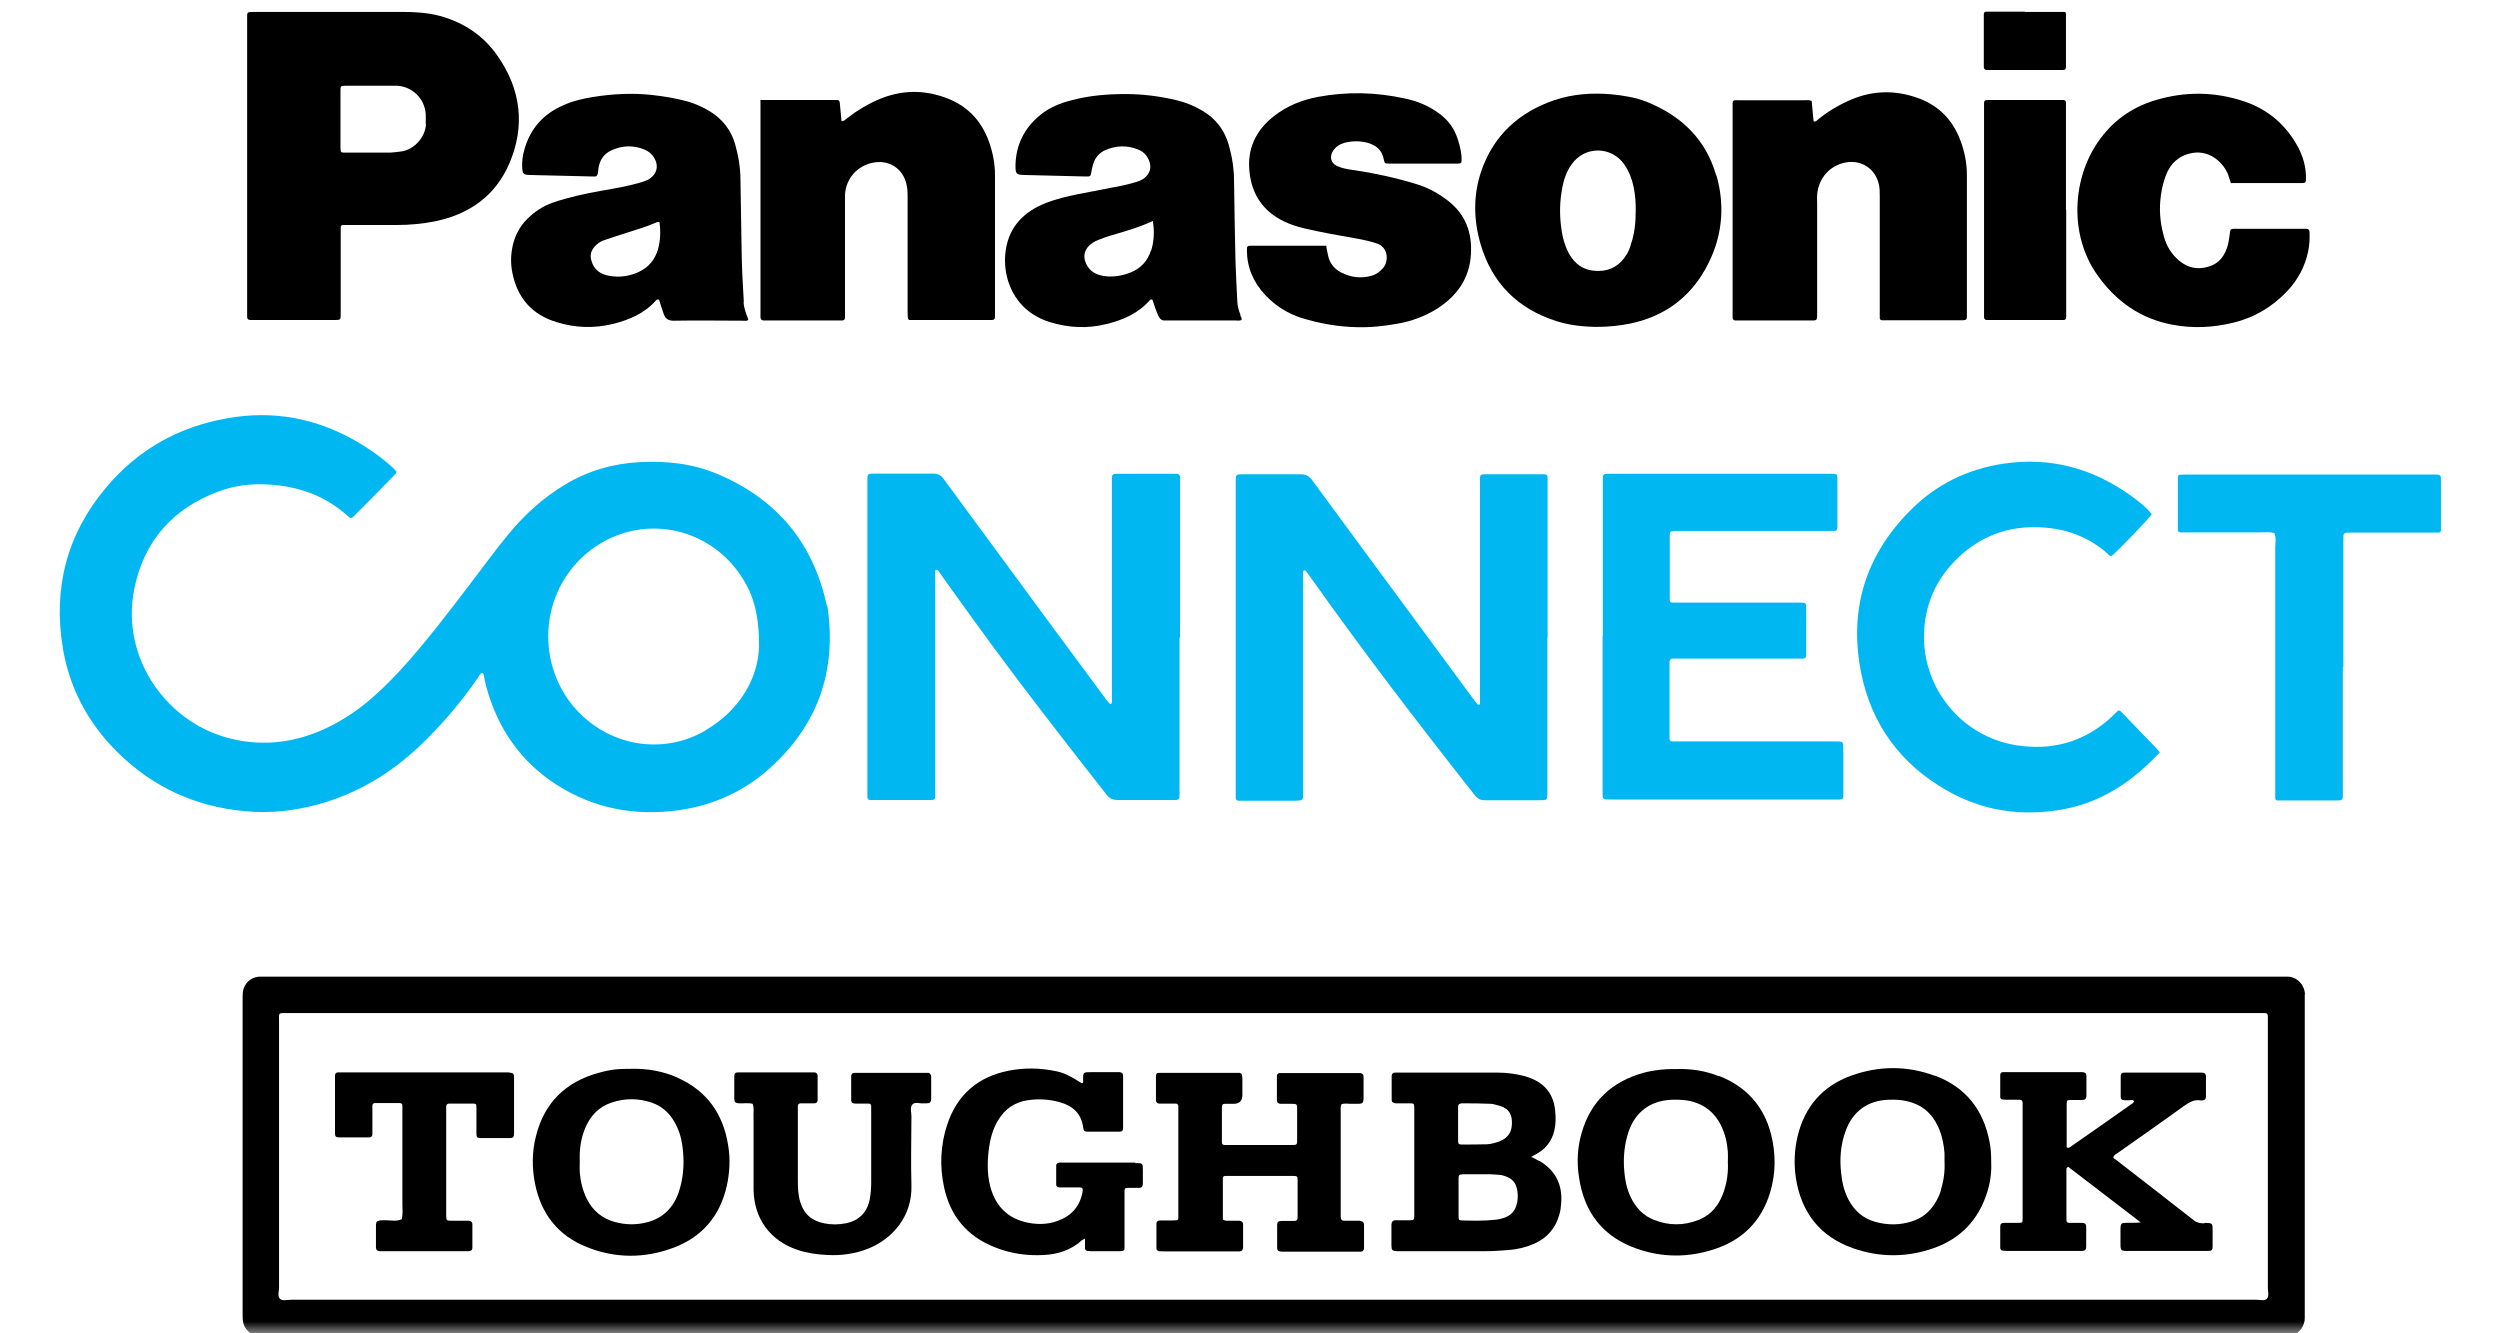 <svg width="105" height="56" viewBox="0 0 105 56" fill="none" xmlns="http://www.w3.org/2000/svg">
<g clip-path="url(#clip0_150_38)">
<mask id="mask0_150_38" style="mask-type:luminance" maskUnits="userSpaceOnUse" x="0" y="0" width="105" height="56">
<path d="M105 0H0V56H105V0Z" fill="white"/>
</mask>
<g mask="url(#mask0_150_38)">
<path d="M49.54 26.77C49.54 28.91 49.54 31.05 49.54 33.19C49.54 33.64 49.57 33.6 49.14 33.6C48.41 33.6 47.68 33.6 46.95 33.6C46.74 33.6 46.6 33.54 46.47 33.37C44.57 30.95 42.69 28.53 40.89 26.04C40.41 25.38 39.94 24.72 39.47 24.06C39.44 24.02 39.42 23.98 39.38 23.95C39.37 23.94 39.34 23.93 39.32 23.93C39.29 23.93 39.28 23.95 39.28 23.98C39.28 24.09 39.28 24.19 39.28 24.3C39.28 27.25 39.28 30.21 39.28 33.16C39.28 33.65 39.34 33.6 38.84 33.6C38.15 33.6 37.45 33.6 36.76 33.6C36.69 33.6 36.62 33.6 36.55 33.6C36.48 33.6 36.44 33.56 36.43 33.49C36.43 33.41 36.43 33.32 36.43 33.24C36.43 28.91 36.43 24.58 36.43 20.25C36.43 19.89 36.41 19.89 36.78 19.89C37.58 19.89 38.38 19.89 39.18 19.89C39.4 19.89 39.53 19.96 39.65 20.14C41.18 22.22 42.71 24.3 44.24 26.38C44.98 27.38 45.72 28.38 46.46 29.38C46.51 29.45 46.57 29.51 46.62 29.57C46.62 29.57 46.67 29.57 46.68 29.55C46.69 29.53 46.7 29.51 46.7 29.48C46.7 29.37 46.7 29.26 46.7 29.16C46.7 26.23 46.7 23.3 46.7 20.37C46.7 19.84 46.64 19.9 47.19 19.9C47.86 19.9 48.53 19.9 49.2 19.9C49.27 19.9 49.34 19.9 49.42 19.9C49.5 19.9 49.56 19.94 49.56 20.03C49.56 20.13 49.56 20.22 49.56 20.32C49.56 22.47 49.56 24.63 49.56 26.78L49.54 26.77Z" fill="#00B7F1"/>
<path d="M64.99 26.77C64.99 28.91 64.99 31.05 64.99 33.19C64.99 33.63 65.01 33.61 64.59 33.61C63.85 33.61 63.11 33.61 62.37 33.61C62.18 33.61 62.06 33.55 61.95 33.41C59.56 30.38 57.21 27.31 54.98 24.16C54.93 24.09 54.88 24.03 54.83 23.96C54.82 23.95 54.78 23.95 54.77 23.96C54.75 23.96 54.73 23.99 54.73 24.01C54.73 24.04 54.73 24.08 54.73 24.12C54.73 24.22 54.73 24.31 54.73 24.41C54.73 27.3 54.73 30.2 54.73 33.09C54.73 33.16 54.73 33.23 54.73 33.31C54.73 33.62 54.73 33.62 54.41 33.63C53.68 33.63 52.95 33.63 52.22 33.63C52.15 33.63 52.08 33.63 52.01 33.63C51.94 33.63 51.9 33.58 51.9 33.51C51.9 33.43 51.9 33.34 51.9 33.26C51.9 28.94 51.9 24.63 51.9 20.31C51.9 20.3 51.9 20.29 51.9 20.27C51.9 19.91 51.89 19.92 52.25 19.92C53.04 19.92 53.83 19.92 54.62 19.92C54.85 19.92 54.99 20 55.12 20.18C56.54 22.12 57.97 24.05 59.39 25.98C60.21 27.1 61.04 28.21 61.86 29.33C61.92 29.42 61.99 29.5 62.06 29.58C62.07 29.59 62.1 29.6 62.12 29.6C62.14 29.6 62.16 29.57 62.16 29.55C62.16 29.43 62.16 29.31 62.16 29.19C62.16 26.26 62.16 23.33 62.16 20.4C62.16 19.86 62.09 19.92 62.63 19.92C63.3 19.92 63.97 19.92 64.64 19.92C64.71 19.92 64.78 19.92 64.86 19.92C64.94 19.92 65 19.96 65 20.05C65 20.15 65 20.24 65 20.34C65 22.49 65 24.64 65 26.8L64.99 26.77Z" fill="#00B7F1"/>
<path d="M67.32 26.72C67.32 24.58 67.32 22.44 67.32 20.3C67.32 19.86 67.28 19.9 67.73 19.9C70.74 19.9 73.76 19.9 76.77 19.9C77.21 19.9 77.17 19.86 77.17 20.3C77.17 20.84 77.17 21.38 77.17 21.91C77.17 21.99 77.17 22.08 77.17 22.16C77.17 22.24 77.13 22.3 77.04 22.3C76.93 22.3 76.82 22.3 76.72 22.3C74.68 22.3 72.63 22.3 70.59 22.3C70.07 22.3 70.13 22.25 70.13 22.76C70.13 23.48 70.13 24.19 70.13 24.91C70.13 25.01 70.13 25.1 70.13 25.2C70.13 25.27 70.18 25.31 70.24 25.31C70.35 25.31 70.46 25.31 70.56 25.31C72.2 25.31 73.84 25.31 75.47 25.31C75.89 25.31 75.86 25.28 75.86 25.69C75.86 26.22 75.86 26.74 75.86 27.27C75.86 27.35 75.86 27.44 75.86 27.52C75.86 27.6 75.82 27.66 75.73 27.66C75.62 27.66 75.51 27.66 75.41 27.66C73.8 27.66 72.18 27.66 70.57 27.66C70.46 27.66 70.35 27.66 70.25 27.66C70.16 27.66 70.13 27.72 70.12 27.8C70.12 27.87 70.12 27.94 70.12 28.02C70.12 28.94 70.12 29.86 70.12 30.78C70.12 30.86 70.12 30.95 70.12 31.03C70.12 31.1 70.17 31.14 70.24 31.14C70.35 31.14 70.46 31.14 70.56 31.14C72.7 31.14 74.84 31.14 76.98 31.14C77.46 31.14 77.41 31.1 77.42 31.59C77.42 32.12 77.42 32.64 77.42 33.17C77.42 33.25 77.42 33.34 77.42 33.42C77.42 33.54 77.38 33.57 77.27 33.58C77.2 33.58 77.13 33.58 77.05 33.58C73.92 33.58 70.78 33.58 67.65 33.58C67.31 33.58 67.3 33.59 67.31 33.25C67.31 33.18 67.31 33.11 67.31 33.03V26.68L67.32 26.72Z" fill="#00B7F1"/>
<path d="M90.37 21.6C90.22 21.82 88.99 23.1 88.68 23.36C88.59 23.35 88.54 23.28 88.48 23.22C87.74 22.58 86.87 22.24 85.9 22.16C84.35 22.03 83.03 22.54 81.98 23.69C81.23 24.52 80.84 25.5 80.81 26.62C80.74 28.89 82.37 30.93 84.68 31.3C86.14 31.53 87.48 31.19 88.61 30.18C88.67 30.12 88.73 30.07 88.79 30.01C89 29.8 88.98 29.77 89.2 30.01C89.66 30.48 90.11 30.96 90.57 31.43C90.62 31.48 90.66 31.54 90.71 31.6C89.57 32.82 88.26 33.71 86.6 34C84.89 34.3 83.26 34.06 81.75 33.19C79.83 32.09 78.61 30.44 78.17 28.27C77.64 25.63 78.34 23.32 80.26 21.41C81.32 20.35 82.62 19.71 84.11 19.48C86.13 19.17 87.95 19.68 89.58 20.88C89.87 21.09 90.15 21.32 90.37 21.59V21.6Z" fill="#00B7F1"/>
<path d="M76.09 4.24C76.12 4.52 76.14 4.8 76.17 5.09C76.27 5.14 76.32 5.04 76.38 5C76.8 4.66 77.26 4.39 77.76 4.18C78.68 3.79 79.62 3.78 80.56 4.12C81.42 4.43 82.01 5.03 82.33 5.88C82.51 6.35 82.61 6.84 82.61 7.35C82.61 9.3 82.61 11.25 82.61 13.2C82.61 13.22 82.61 13.25 82.61 13.27C82.61 13.42 82.59 13.44 82.45 13.45C82.41 13.45 82.38 13.45 82.34 13.45C81.29 13.45 80.24 13.45 79.18 13.45C79.13 13.45 79.08 13.45 79.04 13.45C78.99 13.45 78.95 13.41 78.95 13.36C78.95 13.25 78.95 13.15 78.95 13.04C78.95 11.44 78.95 9.83 78.95 8.23C78.95 8.06 78.95 7.9 78.91 7.73C78.76 7.09 78.19 6.71 77.54 6.82C76.86 6.94 76.38 7.47 76.32 8.18C76.31 8.3 76.32 8.42 76.32 8.54C76.32 10.06 76.32 11.58 76.32 13.1C76.32 13.49 76.34 13.46 75.98 13.46C75.02 13.46 74.07 13.46 73.11 13.46C73.04 13.46 72.97 13.46 72.89 13.46C72.82 13.46 72.78 13.42 72.77 13.35C72.77 13.27 72.77 13.18 72.77 13.1C72.77 10.25 72.77 7.41 72.77 4.56C72.77 4.17 72.73 4.21 73.11 4.21C73.99 4.21 74.88 4.21 75.76 4.21C75.87 4.21 75.98 4.19 76.09 4.24Z" fill="black"/>
<path d="M31.92 4.2C32.04 4.2 32.11 4.2 32.18 4.2C33.11 4.2 34.05 4.2 34.98 4.2C35.04 4.2 35.1 4.2 35.16 4.2C35.23 4.2 35.26 4.24 35.27 4.31C35.29 4.52 35.31 4.74 35.33 4.95C35.33 5 35.34 5.04 35.35 5.09C35.47 5.09 35.52 5 35.6 4.95C36.01 4.63 36.45 4.37 36.92 4.17C37.82 3.79 38.73 3.76 39.65 4.08C40.58 4.4 41.21 5.03 41.54 5.96C41.7 6.41 41.79 6.88 41.79 7.36C41.79 9.31 41.79 11.26 41.79 13.21C41.79 13.25 41.79 13.28 41.79 13.32C41.79 13.39 41.75 13.43 41.68 13.44C41.62 13.44 41.56 13.44 41.5 13.44C40.46 13.44 39.42 13.44 38.38 13.44C38.32 13.44 38.26 13.44 38.2 13.44C38.17 13.44 38.14 13.4 38.13 13.37C38.12 13.26 38.12 13.16 38.12 13.05C38.12 11.46 38.12 9.87 38.12 8.28C38.12 8.11 38.12 7.95 38.08 7.78C37.95 7.1 37.36 6.7 36.68 6.83C36.02 6.95 35.53 7.49 35.49 8.17C35.49 8.28 35.49 8.39 35.49 8.49C35.49 10.01 35.49 11.53 35.49 13.05C35.49 13.15 35.49 13.24 35.49 13.34C35.49 13.41 35.46 13.45 35.38 13.46C35.32 13.46 35.26 13.46 35.2 13.46C34.21 13.46 33.21 13.46 32.22 13.46C32.17 13.46 32.12 13.46 32.08 13.46C31.99 13.46 31.95 13.42 31.94 13.33C31.94 13.26 31.94 13.19 31.94 13.11C31.94 10.24 31.94 7.37 31.94 4.5V4.21L31.92 4.2Z" fill="black"/>
<path d="M55.7 10.35C55.72 10.46 55.75 10.57 55.77 10.69C55.83 11.03 56.02 11.28 56.32 11.44C56.73 11.65 57.16 11.71 57.61 11.58C57.8 11.53 57.95 11.41 58.08 11.27C58.33 11 58.33 10.38 57.81 10.22C57.54 10.13 57.26 10.07 56.98 10.02C56.24 9.89 55.5 9.76 54.77 9.59C54.48 9.52 54.2 9.43 53.93 9.3C53.06 8.88 52.58 8.18 52.48 7.23C52.37 6.26 52.74 5.48 53.5 4.88C54.05 4.45 54.67 4.2 55.35 4.07C56.58 3.84 57.8 3.87 59.02 4.14C59.54 4.25 60.02 4.45 60.45 4.77C60.83 5.05 61.09 5.41 61.23 5.86C61.33 6.18 61.41 6.5 61.38 6.82C61.33 6.87 61.28 6.87 61.23 6.87C60.26 6.87 59.29 6.87 58.33 6.87C58.19 6.87 58.15 6.87 58.12 6.7C58.05 6.3 57.79 6.09 57.41 5.99C57.09 5.91 56.77 5.92 56.46 6C56.26 6.06 56.09 6.17 55.98 6.35C55.83 6.59 55.9 6.86 56.17 6.98C56.38 7.07 56.6 7.11 56.83 7.14C57.72 7.27 58.59 7.46 59.45 7.72C59.96 7.87 60.42 8.12 60.84 8.45C61.56 9.02 61.83 9.78 61.78 10.66C61.73 11.68 61.2 12.43 60.35 12.97C59.85 13.28 59.3 13.49 58.72 13.59C58.13 13.7 57.54 13.76 56.94 13.74C56.16 13.72 55.4 13.58 54.65 13.35C54.06 13.16 53.55 12.83 53.13 12.38C52.64 11.85 52.37 11.23 52.37 10.5C52.37 10.35 52.39 10.32 52.53 10.32C53.58 10.32 54.63 10.32 55.68 10.32C55.69 10.32 55.7 10.32 55.73 10.34L55.7 10.35Z" fill="black"/>
<path d="M93.7 7.7C93.65 7.56 93.62 7.45 93.58 7.33C93.39 6.86 92.85 6.31 92.11 6.42C91.54 6.51 91.16 6.85 90.96 7.38C90.83 7.73 90.76 8.09 90.73 8.46C90.69 8.97 90.75 9.46 90.89 9.95C91 10.35 91.21 10.69 91.54 10.96C91.89 11.25 92.3 11.33 92.72 11.21C93.22 11.08 93.48 10.7 93.59 10.21C93.62 10.06 93.64 9.9 93.66 9.75C93.68 9.63 93.69 9.62 93.82 9.61C93.87 9.61 93.92 9.61 93.96 9.61C94.87 9.61 95.78 9.61 96.69 9.61C96.75 9.61 96.81 9.61 96.87 9.61C96.96 9.61 97 9.67 97 9.75C97.01 10.03 97 10.3 96.94 10.57C96.81 11.19 96.52 11.73 96.09 12.2C95.46 12.87 94.71 13.33 93.81 13.55C92.96 13.76 92.11 13.8 91.25 13.64C89.9 13.39 88.86 12.65 88.08 11.54C86.9 9.86 87.04 7.53 88.11 5.97C88.7 5.11 89.5 4.52 90.49 4.22C91.76 3.83 93.03 3.84 94.29 4.27C95.28 4.61 96.02 5.26 96.52 6.18C96.74 6.6 96.86 7.04 96.85 7.52C96.85 7.66 96.82 7.69 96.68 7.69C95.82 7.69 94.96 7.69 94.1 7.69C93.98 7.69 93.86 7.69 93.72 7.69L93.7 7.7Z" fill="black"/>
<path d="M98.4 27.99C98.4 29.7 98.4 31.41 98.4 33.12C98.4 33.19 98.4 33.26 98.4 33.34C98.4 33.61 98.4 33.62 98.12 33.62C97.36 33.62 96.59 33.62 95.83 33.62C95.77 33.62 95.71 33.62 95.65 33.62C95.6 33.62 95.56 33.58 95.56 33.53C95.56 33.41 95.56 33.29 95.56 33.17C95.56 29.79 95.56 26.4 95.56 23.02C95.56 22.81 95.61 22.59 95.52 22.39C95.32 22.33 95.12 22.36 94.92 22.36C93.9 22.36 92.89 22.36 91.87 22.36C91.77 22.36 91.68 22.36 91.58 22.36C91.51 22.36 91.47 22.31 91.47 22.25C91.47 22.2 91.47 22.15 91.47 22.11C91.47 21.46 91.47 20.82 91.47 20.17C91.47 20.12 91.47 20.07 91.47 20.03C91.47 19.98 91.51 19.94 91.56 19.94C91.64 19.94 91.73 19.93 91.81 19.93C95.26 19.93 98.72 19.93 102.17 19.93C102.54 19.93 102.52 19.92 102.52 20.28C102.52 20.87 102.52 21.45 102.52 22.04C102.52 22.11 102.52 22.18 102.52 22.26C102.52 22.33 102.48 22.37 102.41 22.37C102.31 22.37 102.22 22.37 102.12 22.37C101 22.37 99.87 22.37 98.75 22.37C98.41 22.37 98.42 22.37 98.42 22.71C98.42 24.48 98.42 26.25 98.42 28.02L98.4 27.99Z" fill="#00B7F1"/>
<path d="M86.78 8.8C86.78 10.21 86.78 11.62 86.78 13.03C86.78 13.13 86.78 13.22 86.78 13.32C86.78 13.41 86.73 13.45 86.64 13.44C86.58 13.44 86.52 13.44 86.46 13.44C85.52 13.44 84.57 13.44 83.63 13.44C83.57 13.44 83.51 13.44 83.45 13.44C83.38 13.44 83.34 13.4 83.33 13.34C83.33 13.27 83.33 13.2 83.33 13.13C83.33 10.26 83.33 7.39 83.33 4.52C83.33 4.18 83.3 4.2 83.63 4.2C84.57 4.2 85.52 4.2 86.46 4.2C86.53 4.2 86.6 4.2 86.67 4.2C86.74 4.2 86.77 4.25 86.77 4.31C86.77 4.41 86.77 4.5 86.77 4.6C86.77 6 86.77 7.4 86.77 8.8H86.78Z" fill="black"/>
<path d="M85.05 0.5C85.52 0.5 85.98 0.5 86.45 0.5C86.53 0.5 86.62 0.5 86.7 0.5C86.73 0.5 86.77 0.52 86.77 0.57C86.77 0.59 86.77 0.62 86.77 0.64C86.77 1.36 86.77 2.07 86.77 2.79C86.77 2.91 86.74 2.94 86.62 2.94C86.55 2.94 86.48 2.94 86.41 2.94C85.5 2.94 84.6 2.94 83.69 2.94C83.61 2.94 83.52 2.94 83.44 2.94C83.37 2.94 83.33 2.9 83.32 2.83C83.32 2.79 83.32 2.76 83.32 2.72C83.32 2.05 83.32 1.38 83.32 0.71C83.32 0.67 83.32 0.64 83.32 0.6C83.32 0.53 83.36 0.49 83.43 0.49C83.51 0.49 83.6 0.49 83.68 0.49C84.13 0.49 84.59 0.49 85.04 0.49L85.05 0.5Z" fill="black"/>
<path d="M34.73 25.46C34.17 22.82 32.64 20.97 30.16 19.92C29.11 19.47 28 19.35 26.86 19.41C25.74 19.47 24.7 19.77 23.74 20.35C22.85 20.88 22.08 21.57 21.42 22.36C21.07 22.78 20.73 23.22 20.4 23.66C19.48 24.87 18.58 26.09 17.6 27.25C17.05 27.91 16.47 28.55 15.83 29.13C15.19 29.72 14.49 30.21 13.71 30.58C12.45 31.17 11.13 31.36 9.76 31.04C7.05 30.42 5.05 27.68 5.64 24.73C6.05 22.71 7.27 21.34 9.21 20.63C10.05 20.32 10.91 20.28 11.79 20.4C12.85 20.54 13.79 20.94 14.59 21.66C14.62 21.68 14.64 21.71 14.67 21.73C14.73 21.77 14.78 21.76 14.83 21.71C14.86 21.68 14.88 21.66 14.91 21.63C15.46 21.08 16.01 20.53 16.55 19.97C16.59 19.93 16.64 19.89 16.65 19.81C16.55 19.67 16.41 19.57 16.28 19.45C15.87 19.1 15.42 18.8 14.96 18.53C13.27 17.56 11.46 17.22 9.53 17.57C7.5 17.93 5.8 18.88 4.47 20.46C2.81 22.42 2.22 24.7 2.64 27.22C2.92 28.91 3.7 30.36 4.91 31.57C6.4 33.05 8.19 33.88 10.29 34.07C11.33 34.17 12.34 34.06 13.34 33.79C14.99 33.34 16.41 32.49 17.65 31.31C18.55 30.45 19.36 29.5 20.07 28.47C20.12 28.39 20.15 28.3 20.25 28.26C20.31 28.29 20.32 28.35 20.33 28.41C20.36 28.55 20.38 28.69 20.42 28.83C20.9 30.6 21.88 32.02 23.44 33C24.99 33.97 26.7 34.28 28.5 34.03C29.92 33.83 31.19 33.27 32.27 32.32C34.34 30.49 35.16 28.19 34.75 25.46H34.73ZM29.63 30.68C27.82 31.74 25.48 31.35 24.06 29.64C22.47 27.71 22.7 24.69 24.84 23.08C26.88 21.55 29.76 22.06 31.17 24.26C31.65 25.01 31.89 25.84 31.88 27.18C31.83 28.46 31.11 29.81 29.62 30.68H29.63Z" fill="#00B7F1"/>
<path d="M20.9 2.35C20.3 1.49 19.49 0.95 18.48 0.67C17.95 0.53 17.42 0.5 16.88 0.5C14.82 0.5 12.77 0.5 10.71 0.5C10.34 0.5 10.38 0.5 10.38 0.83C10.38 2.87 10.38 4.92 10.38 6.96C10.38 9 10.38 11 10.38 13.02C10.38 13.12 10.38 13.21 10.38 13.31C10.38 13.4 10.43 13.44 10.52 13.44C10.58 13.44 10.64 13.44 10.7 13.44C11.8 13.44 12.9 13.44 14 13.44C14.32 13.44 14.31 13.46 14.31 13.13C14.31 12.03 14.31 10.93 14.31 9.83C14.31 9.73 14.31 9.64 14.31 9.54C14.31 9.49 14.35 9.45 14.4 9.45C14.48 9.45 14.57 9.45 14.65 9.45C15.32 9.45 15.99 9.45 16.66 9.45C17.21 9.45 17.76 9.4 18.3 9.29C19.72 8.99 20.81 8.22 21.39 6.87C22.07 5.29 21.88 3.76 20.9 2.35ZM17.89 5.23C17.86 5.75 17.41 6.28 16.86 6.36C16.71 6.38 16.55 6.4 16.4 6.41C15.77 6.41 15.13 6.41 14.5 6.41C14.31 6.41 14.31 6.41 14.3 6.2C14.3 5.79 14.3 5.39 14.3 4.98C14.3 4.6 14.3 4.22 14.3 3.83C14.3 3.61 14.3 3.61 14.51 3.6C15.07 3.6 15.63 3.6 16.19 3.6C16.35 3.6 16.5 3.6 16.66 3.6C17.31 3.63 17.83 4.13 17.88 4.78C17.89 4.92 17.88 5.07 17.88 5.21L17.89 5.23Z" fill="black"/>
<path d="M31.24 12.68C31.2 12 31.16 11.32 31.15 10.64C31.14 9.62 31.11 8.61 31.1 7.59C31.1 7.07 31.02 6.57 30.88 6.07C30.71 5.47 30.35 5.01 29.82 4.68C29.53 4.5 29.23 4.37 28.91 4.27C28.41 4.13 27.91 4.05 27.4 3.99C26.57 3.9 25.75 3.94 24.93 4.07C24.49 4.14 24.06 4.24 23.66 4.42C22.83 4.78 22.28 5.39 22.03 6.26C21.96 6.5 21.92 6.75 21.93 7C21.95 7.32 21.97 7.34 22.28 7.35C23.12 7.37 23.95 7.39 24.79 7.41C25.06 7.41 25.1 7.47 25.13 7.11C25.17 6.76 25.34 6.47 25.67 6.32C26.14 6.1 26.62 6.09 27.09 6.29C27.27 6.37 27.41 6.5 27.5 6.67C27.67 6.99 27.58 7.31 27.28 7.51C27.17 7.58 27.04 7.62 26.92 7.66C26.38 7.82 25.83 7.91 25.27 8.01C24.58 8.13 23.89 8.28 23.22 8.51C22.81 8.65 22.45 8.89 22.14 9.2C21.84 9.5 21.64 9.87 21.54 10.29C21.45 10.68 21.44 11.07 21.52 11.46C21.73 12.52 22.35 13.22 23.38 13.53C24.15 13.77 24.93 13.8 25.72 13.61C26.42 13.44 27.06 13.17 27.55 12.62C27.57 12.6 27.6 12.58 27.63 12.57C27.7 12.59 27.7 12.64 27.71 12.69C27.77 12.86 27.82 13.03 27.88 13.2C27.95 13.38 28.06 13.47 28.29 13.47C29.28 13.45 30.27 13.47 31.27 13.47C31.32 13.47 31.39 13.5 31.43 13.41C31.34 13.19 31.25 12.96 31.23 12.7L31.24 12.68ZM27.63 10.49C27.5 10.92 27.23 11.24 26.81 11.43C26.43 11.6 26.03 11.66 25.62 11.59C25.24 11.53 24.95 11.35 24.84 10.95C24.76 10.69 24.84 10.48 25.03 10.3C25.14 10.19 25.28 10.11 25.43 10.07C25.72 9.97 26.02 9.87 26.31 9.78C26.72 9.65 27.13 9.53 27.52 9.36C27.57 9.34 27.62 9.3 27.7 9.34C27.75 9.72 27.74 10.11 27.63 10.49Z" fill="black"/>
<path d="M52.1 13.22C52.03 13.05 51.98 12.88 51.97 12.7C51.94 12.13 51.91 11.55 51.89 10.98C51.86 9.86 51.85 8.73 51.83 7.61C51.83 7.09 51.75 6.59 51.61 6.09C51.43 5.46 51.06 4.98 50.5 4.65C50.15 4.44 49.77 4.29 49.38 4.2C48.69 4.04 47.99 3.95 47.28 3.95C46.51 3.95 45.75 4.01 45.01 4.21C44.53 4.33 44.08 4.51 43.69 4.83C43.02 5.38 42.67 6.08 42.65 6.94C42.65 7.32 42.68 7.34 43.05 7.35C43.86 7.37 44.68 7.39 45.49 7.41C45.83 7.41 45.8 7.46 45.86 7.1C45.88 7 45.91 6.89 45.95 6.79C46.04 6.57 46.2 6.41 46.41 6.31C46.87 6.11 47.33 6.09 47.8 6.28C48.01 6.36 48.16 6.51 48.25 6.72C48.37 6.99 48.32 7.24 48.11 7.44C48 7.54 47.87 7.6 47.73 7.64C47.52 7.7 47.32 7.76 47.11 7.8C46.49 7.92 45.87 8.04 45.25 8.16C44.8 8.25 44.36 8.36 43.94 8.52C43.02 8.88 42.39 9.5 42.24 10.51C42.08 11.58 42.52 13.04 44.1 13.53C44.88 13.77 45.67 13.81 46.47 13.61C47.17 13.44 47.81 13.16 48.29 12.61C48.31 12.59 48.34 12.56 48.4 12.59C48.44 12.69 48.48 12.82 48.52 12.94C48.57 13.06 48.61 13.19 48.67 13.3C48.72 13.4 48.8 13.47 48.93 13.46C48.98 13.46 49.03 13.46 49.07 13.46C50.01 13.46 50.96 13.46 51.9 13.46C51.98 13.46 52.06 13.48 52.14 13.44C52.17 13.36 52.11 13.3 52.09 13.24L52.1 13.22ZM48.34 10.52C48.2 10.96 47.91 11.28 47.47 11.45C47.11 11.59 46.73 11.65 46.35 11.59C45.97 11.53 45.69 11.34 45.57 10.95C45.5 10.71 45.57 10.5 45.73 10.33C45.84 10.22 45.97 10.14 46.12 10.08C46.3 10.01 46.48 9.94 46.66 9.89C47.24 9.72 47.82 9.56 48.42 9.28C48.49 9.73 48.47 10.13 48.35 10.52H48.34Z" fill="black"/>
<path d="M72.08 7.37C71.65 5.85 70.61 4.86 69.17 4.28C68.69 4.09 68.18 4.01 67.67 3.96C66.86 3.89 66.06 3.95 65.3 4.2C63.8 4.71 62.72 5.69 62.21 7.2C61.87 8.2 61.89 9.23 62.18 10.24C62.66 11.89 63.74 12.97 65.38 13.49C65.94 13.67 66.53 13.72 67.01 13.73C67.57 13.73 68.02 13.68 68.47 13.59C69.86 13.3 70.93 12.54 71.62 11.31C72.32 10.07 72.48 8.73 72.09 7.36L72.08 7.37ZM68.49 10.31C68.44 10.43 68.4 10.56 68.33 10.67C68.05 11.14 67.64 11.39 67.09 11.38C66.54 11.37 66.14 11.11 65.88 10.62C65.68 10.23 65.59 9.81 65.55 9.38C65.49 8.79 65.53 8.21 65.67 7.64C65.74 7.37 65.85 7.12 66.01 6.9C66.56 6.12 67.69 6.13 68.23 6.92C68.42 7.2 68.54 7.51 68.61 7.84C68.68 8.18 68.71 8.52 68.7 8.87C68.7 9.36 68.65 9.85 68.48 10.31H68.49Z" fill="black"/>
<path d="M47.69 48.83C46.69 48.83 45.68 48.83 44.68 48.83C44.62 48.83 44.56 48.83 44.5 48.83C44.42 48.83 44.36 48.87 44.36 48.96C44.36 49.22 44.36 49.49 44.36 49.75C44.36 49.82 44.4 49.86 44.47 49.87C44.54 49.87 44.61 49.87 44.68 49.87C44.9 49.87 45.11 49.87 45.33 49.87C45.46 49.87 45.49 49.91 45.47 50.05C45.36 50.66 45.01 51.06 44.44 51.27C43.97 51.45 43.48 51.44 42.99 51.31C42.21 51.09 41.77 50.55 41.58 49.79C41.45 49.26 41.47 48.72 41.54 48.19C41.6 47.8 41.7 47.42 41.91 47.07C42.19 46.58 42.62 46.29 43.16 46.21C43.62 46.14 44.09 46.17 44.54 46.3C45.07 46.46 45.41 46.77 45.49 47.34C45.52 47.52 45.54 47.53 45.72 47.53C46.13 47.53 46.53 47.53 46.94 47.53C46.98 47.53 47.01 47.53 47.05 47.53C47.12 47.53 47.16 47.48 47.17 47.42C47.17 47.34 47.17 47.25 47.17 47.17C47.17 46.58 47.17 46 47.17 45.41C47.17 45.34 47.17 45.27 47.17 45.19C47.17 45.08 47.12 45.04 47.02 45.03C46.96 45.03 46.9 45.03 46.84 45.03C46.51 45.03 46.17 45.03 45.84 45.03C45.49 45.03 45.49 45.03 45.49 45.35C45.49 45.4 45.52 45.47 45.44 45.5C44.93 45.18 44.7 45.06 44.35 44.99C43.69 44.85 43.02 44.84 42.36 44.97C41.06 45.23 40.2 45.98 39.78 47.24C39.5 48.1 39.46 48.98 39.65 49.86C39.91 51.07 40.61 51.92 41.77 52.38C42.44 52.65 43.13 52.75 43.84 52.71C44.44 52.68 44.99 52.5 45.44 52.09C45.46 52.07 45.5 52.06 45.57 52.02C45.57 52.18 45.57 52.3 45.57 52.42C45.57 52.49 45.61 52.53 45.68 52.54C45.73 52.54 45.77 52.55 45.82 52.55C46.21 52.55 46.61 52.55 47 52.55C47.05 52.55 47.1 52.55 47.14 52.54C47.19 52.53 47.23 52.5 47.23 52.45C47.23 52.37 47.23 52.28 47.23 52.2C47.23 51.57 47.23 50.93 47.23 50.3C47.23 50.22 47.23 50.13 47.23 50.05C47.23 49.91 47.25 49.89 47.41 49.89C47.55 49.89 47.7 49.89 47.84 49.89C47.94 49.89 47.99 49.84 48 49.73C48 49.54 48 49.35 48 49.16C48 48.85 48 48.85 47.67 48.85L47.69 48.83Z" fill="black"/>
<path d="M57.11 51.27C57.05 51.27 56.99 51.27 56.93 51.27C56.77 51.27 56.62 51.27 56.46 51.27C56.35 51.27 56.32 51.23 56.31 51.12C56.31 51.06 56.31 51 56.31 50.94C56.31 49.52 56.31 48.09 56.31 46.67C56.31 46.58 56.29 46.48 56.34 46.38C56.46 46.33 56.59 46.36 56.72 46.36C57.33 46.36 57.27 46.43 57.27 45.8C57.27 45.61 57.27 45.42 57.27 45.23C57.27 45.12 57.22 45.08 57.12 45.07C57.06 45.07 57 45.07 56.94 45.07C55.95 45.07 54.96 45.07 53.96 45.07C53.89 45.07 53.82 45.07 53.75 45.07C53.69 45.07 53.63 45.11 53.63 45.18C53.63 45.53 53.63 45.87 53.63 46.22C53.63 46.3 53.68 46.35 53.77 46.36C53.91 46.36 54.06 46.36 54.2 46.36C54.5 46.36 54.48 46.36 54.48 46.66C54.48 47.04 54.48 47.43 54.48 47.81C54.48 48.09 54.5 48.09 54.21 48.09C53.56 48.09 52.92 48.09 52.27 48.09C51.99 48.09 51.72 48.09 51.45 48.09C51.35 48.09 51.32 48.06 51.32 47.96C51.32 47.47 51.32 46.98 51.32 46.49C51.32 46.4 51.35 46.36 51.45 46.36C51.57 46.36 51.69 46.36 51.81 46.36C52.05 46.36 52.173 46.243 52.18 46.01C52.18 45.79 52.18 45.58 52.18 45.36C52.18 45.3 52.18 45.24 52.17 45.18C52.17 45.12 52.12 45.07 52.06 45.06C51.99 45.06 51.92 45.06 51.85 45.06C50.86 45.06 49.87 45.06 48.87 45.06C48.8 45.06 48.73 45.06 48.66 45.06C48.59 45.06 48.55 45.11 48.55 45.18C48.55 45.53 48.55 45.87 48.55 46.22C48.55 46.3 48.61 46.35 48.69 46.35C48.77 46.35 48.86 46.35 48.94 46.35C49.08 46.35 49.23 46.35 49.37 46.35C49.44 46.35 49.48 46.38 49.49 46.45C49.49 46.49 49.49 46.52 49.49 46.56C49.49 48.05 49.49 49.55 49.49 51.04C49.49 51.09 49.49 51.14 49.49 51.18C49.49 51.22 49.45 51.25 49.42 51.25C49.35 51.26 49.28 51.25 49.21 51.26C49.04 51.26 48.88 51.26 48.71 51.26C48.63 51.26 48.57 51.3 48.57 51.39C48.57 51.74 48.57 52.08 48.57 52.43C48.57 52.5 48.62 52.54 48.68 52.55C48.76 52.55 48.85 52.56 48.93 52.56C49.9 52.56 50.87 52.56 51.84 52.56C51.91 52.56 51.98 52.56 52.05 52.56C52.15 52.56 52.2 52.5 52.21 52.4C52.21 52.08 52.21 51.75 52.21 51.43C52.21 51.33 52.15 51.28 52.05 51.27C51.92 51.27 51.79 51.27 51.66 51.27C51.57 51.27 51.47 51.29 51.36 51.22C51.36 50.66 51.36 50.09 51.36 49.52C51.36 49.51 51.36 49.5 51.36 49.48C51.36 49.43 51.4 49.39 51.45 49.39C51.52 49.39 51.59 49.39 51.66 49.39C52.23 49.39 52.81 49.39 53.38 49.39C53.7 49.39 54.03 49.39 54.35 49.39C54.47 49.39 54.5 49.42 54.5 49.54C54.5 50.08 54.5 50.62 54.5 51.15C54.5 51.24 54.44 51.28 54.36 51.28C54.18 51.28 54 51.28 53.82 51.28C53.69 51.28 53.64 51.33 53.64 51.45C53.64 51.76 53.64 52.07 53.64 52.38C53.64 52.53 53.68 52.56 53.84 52.57C53.9 52.57 53.96 52.57 54.02 52.57C54.99 52.57 55.96 52.57 56.93 52.57C57 52.57 57.07 52.57 57.14 52.57C57.24 52.57 57.29 52.51 57.29 52.41C57.29 52.18 57.29 51.96 57.29 51.73C57.29 51.63 57.29 51.54 57.29 51.44C57.29 51.34 57.23 51.29 57.13 51.28L57.11 51.27Z" fill="black"/>
<path d="M64.66 48.77C64.56 48.71 64.45 48.66 64.31 48.59C64.42 48.53 64.49 48.49 64.56 48.45C65.02 48.19 65.26 47.78 65.32 47.26C65.34 47.07 65.34 46.88 65.32 46.69C65.27 46 64.92 45.53 64.28 45.28C64.19 45.24 64.1 45.22 64.01 45.19C63.65 45.1 63.28 45.05 62.91 45.05C61.51 45.05 60.11 45.05 58.72 45.05C58.67 45.05 58.62 45.05 58.58 45.05C58.5 45.05 58.45 45.11 58.45 45.19C58.45 45.52 58.45 45.86 58.45 46.19C58.45 46.29 58.51 46.33 58.62 46.34C58.81 46.34 59 46.34 59.19 46.34C59.39 46.34 59.39 46.34 59.4 46.53C59.4 46.58 59.4 46.63 59.4 46.67C59.4 48.08 59.4 49.49 59.4 50.9C59.4 50.96 59.4 51.02 59.4 51.08C59.4 51.22 59.37 51.25 59.23 51.25C59.03 51.25 58.82 51.25 58.62 51.25C58.5 51.25 58.45 51.31 58.44 51.43C58.44 51.72 58.44 52 58.44 52.29C58.44 52.51 58.47 52.54 58.69 52.55C58.71 52.55 58.74 52.55 58.76 52.55C59.95 52.55 61.15 52.55 62.34 52.55C62.69 52.55 63.03 52.53 63.38 52.5C63.75 52.47 64.11 52.38 64.45 52.23C64.98 51.99 65.33 51.59 65.49 51.02C65.54 50.86 65.56 50.69 65.57 50.53C65.63 49.75 65.33 49.16 64.66 48.76V48.77ZM61.36 46.34C61.78 46.34 62.19 46.34 62.61 46.36C62.69 46.36 62.77 46.39 62.86 46.41C63.29 46.5 63.49 46.71 63.5 47.1C63.52 47.48 63.38 47.79 62.97 47.94C62.8 48 62.63 48.05 62.45 48.06C62.09 48.07 61.74 48.07 61.38 48.07C61.27 48.07 61.24 48.04 61.24 47.91C61.24 47.67 61.24 47.43 61.24 47.2C61.24 46.97 61.24 46.72 61.24 46.49C61.24 46.41 61.27 46.35 61.36 46.35V46.34ZM63.71 50.54C63.65 50.85 63.46 51.05 63.17 51.15C63.05 51.19 62.92 51.22 62.79 51.23C62.34 51.28 61.88 51.27 61.43 51.26C61.27 51.26 61.26 51.24 61.26 51.06C61.26 50.81 61.26 50.56 61.26 50.31C61.26 50.05 61.26 49.78 61.26 49.52C61.26 49.35 61.28 49.33 61.44 49.32C61.83 49.32 62.23 49.32 62.62 49.32C62.73 49.32 62.83 49.34 62.94 49.34C63.07 49.34 63.2 49.39 63.32 49.44C63.5 49.52 63.63 49.65 63.69 49.85C63.76 50.07 63.76 50.3 63.72 50.52L63.71 50.54Z" fill="black"/>
<path d="M39.09 45.15C39.09 45.15 39.05 45.06 39 45.06C38.93 45.06 38.86 45.06 38.79 45.06C37.88 45.06 36.97 45.06 36.06 45.06C36 45.06 35.94 45.06 35.88 45.06C35.79 45.06 35.75 45.12 35.75 45.2C35.75 45.53 35.75 45.87 35.75 46.2C35.75 46.3 35.8 46.34 35.91 46.35C36.1 46.35 36.29 46.35 36.48 46.35C36.55 46.35 36.59 46.39 36.59 46.46C36.59 46.52 36.59 46.58 36.59 46.64C36.59 47.17 36.59 47.69 36.59 48.22C36.59 48.71 36.59 49.2 36.59 49.69C36.59 49.92 36.57 50.14 36.53 50.37C36.42 50.93 36.06 51.28 35.51 51.38C35.21 51.44 34.92 51.44 34.62 51.38C34.1 51.28 33.76 50.99 33.61 50.48C33.52 50.19 33.51 49.89 33.51 49.59C33.51 48.69 33.51 47.8 33.51 46.9C33.51 46.76 33.51 46.61 33.51 46.47C33.51 46.39 33.54 46.34 33.63 46.34C33.82 46.34 34.01 46.34 34.2 46.34C34.29 46.34 34.34 46.29 34.34 46.21C34.34 45.86 34.34 45.52 34.34 45.17C34.34 45.09 34.28 45.04 34.2 45.04C34.15 45.04 34.1 45.04 34.06 45.04C33.08 45.04 32.1 45.04 31.12 45.04C31.08 45.04 31.05 45.04 31.01 45.04C30.88 45.04 30.84 45.08 30.84 45.22C30.84 45.53 30.84 45.84 30.84 46.15C30.84 46.29 30.89 46.33 31.04 46.34C31.23 46.35 31.42 46.31 31.61 46.36C31.69 46.55 31.63 46.76 31.65 46.96C31.65 47.02 31.65 47.08 31.65 47.14C31.65 48.08 31.65 49.03 31.65 49.97C31.67 51.18 32.34 52.1 33.48 52.49C33.89 52.63 34.32 52.69 34.75 52.71C35.34 52.74 35.92 52.66 36.47 52.44C37.49 52.03 38.32 51.08 38.28 49.78C38.25 48.81 38.28 47.84 38.28 46.88C38.28 46.72 38.21 46.51 38.32 46.39C38.43 46.26 38.63 46.36 38.8 46.34C38.84 46.34 38.87 46.34 38.91 46.34C39.06 46.34 39.1 46.3 39.11 46.15C39.11 45.85 39.11 45.55 39.11 45.25C39.11 45.21 39.11 45.18 39.1 45.14L39.09 45.15Z" fill="black"/>
<path d="M21.41 45.04C21.34 45.04 21.27 45.04 21.19 45.04C20.08 45.04 18.97 45.04 17.85 45.04C16.73 45.04 15.6 45.04 14.48 45.04C14.38 45.04 14.29 45.04 14.19 45.04C14.12 45.04 14.08 45.09 14.07 45.15C14.07 45.22 14.07 45.29 14.07 45.36C14.07 46.05 14.07 46.75 14.07 47.44C14.07 47.5 14.07 47.56 14.07 47.62C14.07 47.73 14.12 47.77 14.23 47.77C14.55 47.77 14.88 47.77 15.2 47.77C15.31 47.77 15.42 47.77 15.52 47.77C15.58 47.77 15.63 47.73 15.64 47.66C15.64 47.56 15.64 47.47 15.64 47.37C15.64 47.06 15.64 46.75 15.64 46.44C15.64 46.37 15.68 46.33 15.75 46.33C16.01 46.33 16.28 46.33 16.54 46.33C16.62 46.33 16.71 46.33 16.79 46.33C16.86 46.33 16.9 46.36 16.9 46.44C16.9 46.54 16.9 46.63 16.9 46.73C16.9 48.01 16.9 49.29 16.9 50.57C16.9 50.78 16.93 51 16.87 51.21C16.65 51.31 16.42 51.25 16.2 51.25C15.75 51.25 15.79 51.28 15.79 51.67C15.79 51.91 15.79 52.15 15.79 52.39C15.79 52.49 15.84 52.54 15.94 52.55C16.01 52.55 16.08 52.55 16.16 52.55C17.27 52.55 18.38 52.55 19.5 52.55C19.57 52.55 19.64 52.55 19.71 52.55C19.79 52.54 19.84 52.49 19.84 52.41C19.84 52.08 19.84 51.74 19.84 51.41C19.84 51.33 19.78 51.28 19.7 51.27C19.63 51.27 19.56 51.27 19.49 51.27C19.3 51.27 19.11 51.27 18.92 51.27C18.76 51.27 18.75 51.25 18.74 51.07C18.74 51.02 18.74 50.97 18.74 50.93C18.74 49.52 18.74 48.11 18.74 46.7C18.74 46.63 18.74 46.56 18.74 46.48C18.74 46.39 18.79 46.35 18.87 46.35C19.18 46.35 19.49 46.35 19.8 46.35C20 46.35 20.01 46.35 20.01 46.54C20.01 46.9 20.01 47.26 20.01 47.62C20.01 47.76 20.05 47.8 20.18 47.8C20.59 47.8 20.99 47.8 21.4 47.8C21.55 47.8 21.59 47.76 21.59 47.6C21.59 46.82 21.59 46.05 21.59 45.27C21.59 45.09 21.56 45.06 21.38 45.05L21.41 45.04Z" fill="black"/>
<path d="M28.48 45.27C27.86 44.99 27.2 44.88 26.57 44.89C25.94 44.89 25.68 44.91 25.14 45.06C23.76 45.44 22.86 46.31 22.51 47.72C22.34 48.38 22.34 49.05 22.47 49.71C22.72 50.97 23.43 51.89 24.63 52.37C25.84 52.86 27.08 52.86 28.3 52.4C29.49 51.95 30.23 51.08 30.52 49.83C30.65 49.25 30.68 48.67 30.58 48.09C30.37 46.78 29.69 45.82 28.47 45.27H28.48ZM28.5 50.1C28.27 50.72 27.86 51.15 27.2 51.33C26.75 51.45 26.3 51.45 25.85 51.33C25.3 51.19 24.89 50.85 24.64 50.34C24.47 49.99 24.38 49.62 24.35 49.24C24.34 49.09 24.35 48.93 24.35 48.77C24.33 48.3 24.39 47.84 24.57 47.4C24.78 46.88 25.14 46.49 25.68 46.31C26.24 46.12 26.81 46.12 27.37 46.31C27.87 46.48 28.21 46.84 28.43 47.32C28.59 47.66 28.66 48.02 28.69 48.39C28.74 48.97 28.69 49.54 28.5 50.09V50.1Z" fill="black"/>
<path d="M92.58 51.38C92.42 51.38 92.28 51.36 92.15 51.26C91.06 50.4 89.96 49.56 88.87 48.71C88.83 48.68 88.76 48.66 88.76 48.59C88.8 48.5 88.88 48.47 88.95 48.42C89.87 47.77 90.79 47.13 91.7 46.47C91.93 46.31 92.15 46.16 92.45 46.22C92.46 46.22 92.47 46.22 92.49 46.22C92.6 46.21 92.64 46.17 92.65 46.06C92.65 45.79 92.65 45.51 92.65 45.23C92.65 45.09 92.6 45.05 92.45 45.05C92.4 45.05 92.35 45.05 92.31 45.05C91.34 45.05 90.37 45.05 89.4 45.05C89.34 45.05 89.28 45.05 89.22 45.05C89.11 45.05 89.07 45.1 89.07 45.2C89.07 45.49 89.07 45.77 89.07 46.06C89.07 46.17 89.11 46.2 89.23 46.21C89.3 46.21 89.37 46.21 89.44 46.21C89.5 46.21 89.58 46.17 89.64 46.26C89.62 46.28 89.6 46.32 89.58 46.33C88.7 46.95 87.82 47.57 86.94 48.18C86.9 48.21 86.86 48.23 86.8 48.18V47.4C86.8 47.08 86.8 46.75 86.8 46.43C86.8 46.2 86.8 46.2 87.01 46.2C87.15 46.2 87.3 46.2 87.44 46.2C87.57 46.2 87.62 46.16 87.63 46.04C87.63 45.77 87.63 45.49 87.63 45.21C87.63 45.08 87.58 45.04 87.46 45.03C87.42 45.03 87.39 45.03 87.35 45.03C86.33 45.03 85.32 45.03 84.3 45.03C84.24 45.03 84.18 45.03 84.12 45.03C84.05 45.03 84.01 45.08 84.01 45.15C84.01 45.46 84.01 45.77 84.01 46.08C84.01 46.13 84.05 46.17 84.1 46.18C84.16 46.18 84.22 46.19 84.28 46.19C84.46 46.19 84.64 46.19 84.82 46.19C84.91 46.19 84.95 46.23 84.95 46.32C84.95 46.36 84.95 46.39 84.95 46.43C84.95 48.01 84.95 49.59 84.95 51.17C84.95 51.36 84.95 51.36 84.74 51.36C84.55 51.36 84.36 51.36 84.17 51.36C84.06 51.36 84.01 51.41 84.01 51.51C84.01 51.81 84.01 52.11 84.01 52.41C84.01 52.48 84.06 52.52 84.12 52.53C84.19 52.53 84.26 52.54 84.33 52.54C85.32 52.54 86.32 52.54 87.31 52.54C87.36 52.54 87.41 52.54 87.45 52.54C87.57 52.53 87.62 52.49 87.62 52.36C87.62 52.09 87.62 51.81 87.62 51.53C87.62 51.41 87.56 51.36 87.44 51.36C87.26 51.36 87.08 51.36 86.9 51.36C86.83 51.36 86.79 51.32 86.79 51.25C86.79 51.23 86.79 51.2 86.79 51.18C86.79 50.5 86.79 49.82 86.79 49.13C86.79 49.08 86.79 49.03 86.87 49.01C87.85 49.76 88.85 50.53 89.91 51.34C89.64 51.37 89.46 51.35 89.27 51.36C89.1 51.36 89.07 51.4 89.06 51.58C89.06 51.77 89.06 51.96 89.06 52.15C89.06 52.53 89.04 52.55 89.45 52.54C90.48 52.54 91.51 52.54 92.54 52.54C92.61 52.54 92.68 52.54 92.76 52.54C92.89 52.54 92.93 52.49 92.93 52.36C92.93 52.13 92.93 51.91 92.93 51.68C92.93 51.37 92.93 51.37 92.6 51.36L92.58 51.38Z" fill="black"/>
<path d="M81.25 45.18C80.09 44.75 78.91 44.76 77.74 45.18C76.54 45.62 75.8 46.48 75.5 47.72C75.36 48.31 75.34 48.9 75.43 49.5C75.66 50.93 76.44 51.93 77.81 52.42C78.94 52.82 80.09 52.82 81.22 52.42C82.35 52.02 83.1 51.23 83.46 50.08C83.59 49.67 83.65 49.24 83.63 48.83C83.63 48.52 83.62 48.23 83.56 47.95C83.3 46.6 82.55 45.65 81.25 45.17V45.18ZM81.53 49.96C81.47 50.17 81.38 50.36 81.26 50.55C81.03 50.92 80.71 51.17 80.29 51.3C79.79 51.46 79.28 51.46 78.77 51.32C78.26 51.18 77.89 50.86 77.64 50.39C77.46 50.05 77.37 49.68 77.33 49.29C77.26 48.69 77.3 48.1 77.51 47.52C77.8 46.69 78.43 46.22 79.32 46.19C79.58 46.18 79.84 46.19 80.1 46.25C80.71 46.39 81.14 46.75 81.4 47.32C81.56 47.67 81.64 48.05 81.67 48.43C81.67 48.55 81.67 48.67 81.67 48.79C81.69 49.19 81.64 49.58 81.52 49.96H81.53Z" fill="black"/>
<path d="M96.81 41.76C96.78 41.3 96.41 41 96.04 41.02C95.92 41.02 95.8 41.02 95.68 41.02C81.07 41.02 66.45 41.02 51.84 41.02C38.31 41.02 24.79 41.02 11.26 41.02C11.13 41.02 11 41.02 10.87 41.02C10.52 41.05 10.25 41.31 10.2 41.66C10.19 41.77 10.19 41.87 10.19 41.98C10.19 46.37 10.19 50.76 10.19 55.15C10.19 55.26 10.19 55.37 10.2 55.47C10.25 55.82 10.51 56.08 10.86 56.12C11 56.13 11.15 56.12 11.29 56.12C25.35 56.12 39.42 56.12 53.48 56.12C67.54 56.12 81.63 56.12 95.71 56.12C95.84 56.12 95.97 56.12 96.1 56.12C96.43 56.09 96.67 55.89 96.77 55.57C96.81 55.44 96.8 55.31 96.8 55.18C96.8 50.78 96.8 46.38 96.8 41.98C96.8 41.91 96.8 41.84 96.8 41.76H96.81ZM95.22 54.54C95.12 54.65 94.93 54.59 94.78 54.59C81.01 54.59 67.25 54.59 53.48 54.59C39.71 54.59 25.97 54.59 12.22 54.59C12.07 54.59 11.88 54.65 11.77 54.56C11.64 54.45 11.72 54.24 11.72 54.08C11.72 50.37 11.72 46.66 11.72 42.96C11.72 42.5 11.66 42.55 12.11 42.55C39.7 42.55 67.29 42.55 94.88 42.55C94.96 42.55 95.05 42.55 95.13 42.55C95.22 42.55 95.25 42.6 95.25 42.69C95.25 42.8 95.25 42.91 95.25 43.01C95.25 46.71 95.25 50.4 95.25 54.1C95.25 54.25 95.31 54.44 95.21 54.55L95.22 54.54Z" fill="black"/>
<path d="M72.19 45.2C71.62 44.97 71.02 44.88 70.39 44.9C69.93 44.89 69.47 44.94 69.02 45.06C67.7 45.43 66.81 46.25 66.43 47.58C66.25 48.19 66.22 48.82 66.32 49.46C66.54 50.94 67.34 51.96 68.76 52.45C69.82 52.82 70.9 52.82 71.96 52.48C73.16 52.1 73.97 51.31 74.34 50.1C74.59 49.28 74.59 48.45 74.38 47.62C74.07 46.44 73.33 45.63 72.2 45.19L72.19 45.2ZM72.41 50.02C72.22 50.58 71.9 51.02 71.33 51.24C70.72 51.48 70.09 51.48 69.48 51.24C69.01 51.06 68.69 50.71 68.48 50.26C68.32 49.92 68.25 49.56 68.22 49.19C68.17 48.62 68.22 48.07 68.4 47.53C68.69 46.69 69.32 46.23 70.2 46.19C70.47 46.18 70.75 46.19 71.02 46.25C71.59 46.39 72 46.72 72.27 47.24C72.45 47.6 72.54 47.98 72.57 48.38C72.58 48.52 72.57 48.67 72.57 48.81C72.59 49.22 72.54 49.62 72.41 50.01V50.02Z" fill="black"/>
</g>
</g>
<defs>
<clipPath id="clip0_150_38">
<rect width="105" height="56" fill="white"/>
</clipPath>
</defs>
</svg>
